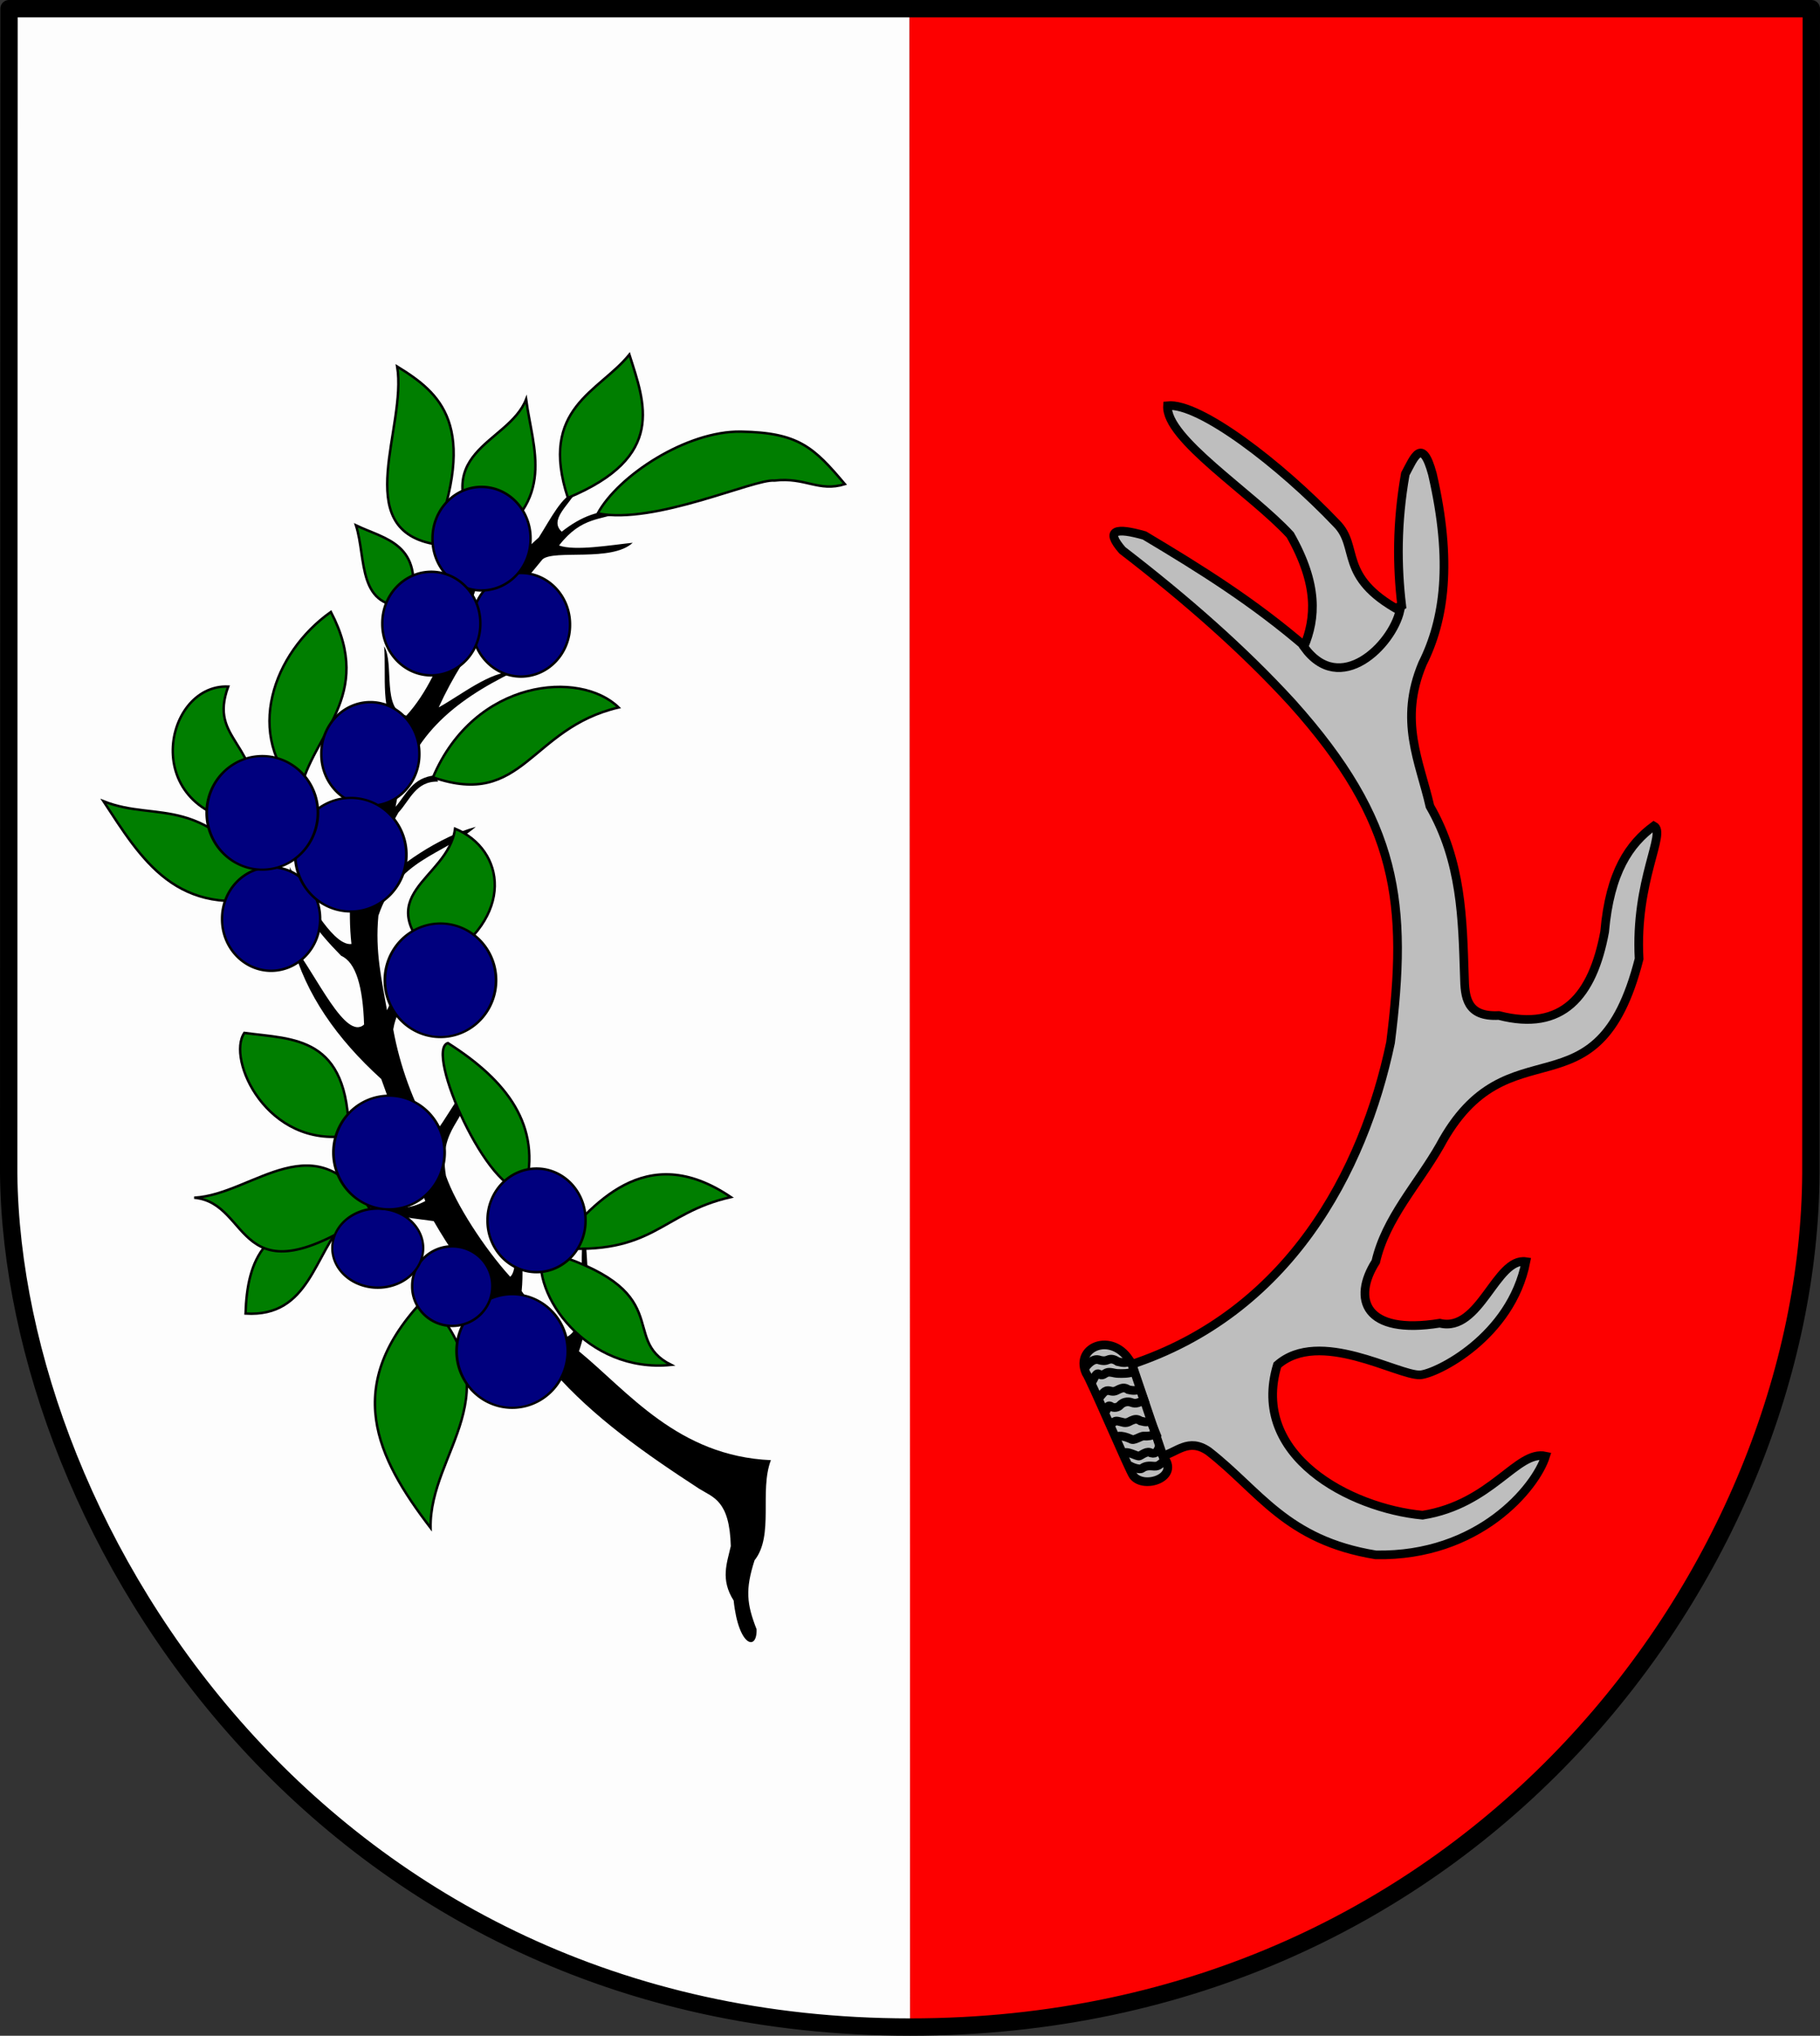 <?xml version="1.0" encoding="UTF-8" standalone="no"?>
<!-- Created with Inkscape (http://www.inkscape.org/) -->
<svg
   xmlns:dc="http://purl.org/dc/elements/1.1/"
   xmlns:cc="http://creativecommons.org/ns#"
   xmlns:rdf="http://www.w3.org/1999/02/22-rdf-syntax-ns#"
   xmlns:svg="http://www.w3.org/2000/svg"
   xmlns="http://www.w3.org/2000/svg"
   xmlns:sodipodi="http://sodipodi.sourceforge.net/DTD/sodipodi-0.dtd"
   xmlns:inkscape="http://www.inkscape.org/namespaces/inkscape"
   id="svg2"
   sodipodi:version="0.32"
   inkscape:version="0.46"
   width="743.451"
   height="831.368"
   version="1.0"
   sodipodi:docname="POL_gmina_Śliwice_COA.svg"
   inkscape:output_extension="org.inkscape.output.svg.inkscape">
  <rect width="100%" height="100%" fill="#333333" stroke="none"/>
  <defs
     id="defs5">
    <inkscape:perspective
       sodipodi:type="inkscape:persp3d"
       inkscape:vp_x="0 : 526.18109 : 1"
       inkscape:vp_y="0 : 1000 : 0"
       inkscape:vp_z="744.09448 : 526.18109 : 1"
       inkscape:persp3d-origin="372.04724 : 350.78739 : 1"
       id="perspective9" />
    <inkscape:perspective
       id="perspective2514"
       inkscape:persp3d-origin="372.04724 : 350.78739 : 1"
       inkscape:vp_z="744.09448 : 526.18109 : 1"
       inkscape:vp_y="0 : 1000 : 0"
       inkscape:vp_x="0 : 526.18109 : 1"
       sodipodi:type="inkscape:persp3d" />
  </defs>
  <sodipodi:namedview
     inkscape:window-height="831"
     inkscape:window-width="1398"
     inkscape:pageshadow="2"
     inkscape:pageopacity="0.0"
     guidetolerance="10.0"
     gridtolerance="10.0"
     objecttolerance="10.0"
     borderopacity="1.0"
     bordercolor="#666666"
     pagecolor="#ffffff"
     id="base"
     showgrid="false"
     inkscape:zoom="0.73651959"
     inkscape:cx="374.16125"
     inkscape:cy="414.28328"
     inkscape:window-x="27"
     inkscape:window-y="3"
     inkscape:current-layer="svg2"
     showguides="true"
     inkscape:guide-bbox="true" />
  <g
     id="g3454"
     transform="translate(1218.127,258.195)">
    <g
       transform="translate(-796.479,0)"
       id="g3285">
      <path
         sodipodi:nodetypes="cccccc"
         id="path2510"
         d="M -50.104,-254.651 L -417.959,-254.651 L -418.104,221.067 L -418.099,221.481 C -416.326,367.043 -289.786,569.639 -49.865,569.63 L -50.104,-254.651 z"
         style="fill:#fdfdfd;fill-opacity:1;fill-rule:nonzero;stroke:none;stroke-width:3.543;stroke-linecap:round;stroke-linejoin:round;stroke-miterlimit:4;stroke-dasharray:none;stroke-dashoffset:0;stroke-opacity:1" />
      <path
         id="path2506"
         d="M -49.865,569.63 C 180.766,569.621 317.116,381.635 318.079,221.067 L 318.26,-254.651 L -50.104,-254.651 L -49.865,569.63 z"
         style="fill:#fd0000;fill-opacity:1;fill-rule:nonzero;stroke:none;stroke-width:3.543;stroke-linecap:round;stroke-linejoin:round;stroke-miterlimit:4;stroke-dasharray:none;stroke-dashoffset:0;stroke-opacity:1" />
      <path
         sodipodi:nodetypes="ccssccc"
         id="path3405"
         d="M -417.959,-254.651 L -418.104,221.067 L -418.099,221.481 C -416.326,367.043 -289.786,569.639 -49.865,569.63 C 180.766,569.621 317.116,381.635 318.079,221.067 L 318.26,-254.651 L -417.959,-254.651 z"
         style="fill:none;fill-opacity:1;fill-rule:nonzero;stroke:#000000;stroke-width:7.087;stroke-linecap:round;stroke-linejoin:round;stroke-miterlimit:4;stroke-dasharray:none;stroke-dashoffset:0;stroke-opacity:1" />
    </g>
    <g
       transform="translate(-794.862,0)"
       style="stroke:#000000;stroke-width:3.543;stroke-miterlimit:4;stroke-dasharray:none;stroke-opacity:1"
       id="g3310">
      <path
         style="fill:#bebebe;fill-opacity:1;fill-rule:evenodd;stroke:#000000;stroke-width:3.543;stroke-linecap:butt;stroke-linejoin:miter;stroke-miterlimit:4;stroke-dasharray:none;stroke-opacity:1"
         d="M 44.232,-39.507 C 66.945,-25.93 88.707,-12.458 110.652,6.502 L 149.318,-10.893 C 147.395,-27.039 147.246,-44.586 150.79,-64.638 C 154.254,-71.088 157.627,-80.157 161.848,-64.638 C 170.142,-28.764 166.779,-5.078 157.827,12.767 C 147.986,36.199 156.672,52.804 160.843,71.073 C 173.837,93.675 174.156,117.07 174.917,140.436 C 175.087,148.989 175.731,157.207 188.99,156.521 C 215.042,163.238 227.348,148.575 232.217,122.341 C 234.339,97.858 242.388,86.412 252.322,79.115 C 257.599,81.908 244.529,101.321 246.291,133.399 C 229.194,200.606 192.802,157.711 164.864,209.8 C 155.908,225.445 142.798,239.309 138.727,257.047 C 128.995,272.295 134.134,287.161 164.864,282.179 C 181.328,286.223 187.779,255.195 200.048,257.047 C 194.054,287.802 163.423,302.892 156.822,303.29 C 147.653,303.627 115.69,284.169 98.516,299.269 C 87.234,336.354 128.329,357.814 157.827,360.59 C 186.164,356.09 196.393,333.935 208.09,336.464 C 204.058,349.301 180.807,377.598 138.727,376.795 C 102.037,370.848 91.221,350.62 70.369,334.453 C 62.104,328.795 57.433,335.12 51.269,336.464 L 38.2,299.269 C 103.227,278.043 133.692,220.254 144.759,167.579 C 151.947,110.623 148.023,77.338 104.548,28.852 C 84.771,7.24 61.245,-13.434 35.184,-33.475 C 27.834,-41.965 32.755,-42.784 44.232,-39.507 z"
         id="path3290"
         sodipodi:nodetypes="cccccccccccccccccccccccccccc" />
      <path
         style="fill:#bebebe;fill-opacity:1;fill-rule:evenodd;stroke:#000000;stroke-width:3.543;stroke-linecap:butt;stroke-linejoin:miter;stroke-miterlimit:4;stroke-dasharray:none;stroke-opacity:1"
         d="M 109.376,5.958 C 114.279,-5.728 115.274,-19.461 103.775,-39.739 C 87.953,-56.936 52.802,-79.092 53.656,-92.51 C 66.61,-93.88 99.68,-68.596 122.643,-44.456 C 132.287,-34.869 123.058,-22.736 148.586,-8.783 C 145.454,5.149 124.109,26.521 109.376,5.958 z"
         id="path3292"
         sodipodi:nodetypes="cccccc" />
      <path
         style="fill:#bebebe;fill-opacity:1;fill-rule:evenodd;stroke:#000000;stroke-width:3.543;stroke-linecap:butt;stroke-linejoin:miter;stroke-miterlimit:4;stroke-dasharray:none;stroke-opacity:1"
         d="M 39.38,299.638 C 32.67,284.951 15.376,291.271 20.342,302.507 C 22.073,304.733 38.117,342.528 39.641,344.495 C 44.042,350.177 58.997,345.122 51.899,336.671 L 39.38,299.638 z"
         id="path3294"
         sodipodi:nodetypes="ccscc" />
      <path
         style="fill:none;fill-opacity:0.75;fill-rule:evenodd;stroke:#000000;stroke-width:3.543;stroke-linecap:butt;stroke-linejoin:miter;stroke-miterlimit:4;stroke-dasharray:none;stroke-opacity:1"
         d="M 19.74,300.669 C 20.975,299.054 23.051,296.592 25.42,297.097 C 27.354,297.722 28.429,297.536 29.346,297.143 C 30.537,296.657 31.687,296.769 33.31,297.864 C 35.522,298.417 37.375,298.643 38.02,297.316 C 39.155,298.271 39.689,300.797 39.975,301.964 C 37.834,302.82 35.333,302.786 33.21,302.7 C 31.792,302.643 30.036,301.842 28.72,302.431 C 27.758,302.861 26.917,303.938 25.642,302.919 C 24.13,302.25 23.742,305.291 22.544,306.351"
         id="path3296"
         sodipodi:nodetypes="ccccccsscc" />
      <path
         sodipodi:nodetypes="ccccccsscc"
         id="path3300"
         d="M 25.559,312.701 C 27.272,311.173 27.72,309.298 30.089,309.803 C 32.023,310.428 32.925,309.547 33.841,309.154 C 35.033,308.669 36.009,308.216 37.632,309.311 C 39.844,309.864 41.567,309.83 42.212,308.503 L 44.08,313.672 C 41.939,314.528 40.896,315.306 38.91,314.549 C 37.493,314.008 35.509,314.27 34.192,315.765 C 33.496,316.556 31.629,317.066 30.355,316.048 C 28.843,315.379 29.247,317.563 28.049,318.623"
         style="fill:none;fill-opacity:0.75;fill-rule:evenodd;stroke:#000000;stroke-width:3.543;stroke-linecap:butt;stroke-linejoin:miter;stroke-miterlimit:4;stroke-dasharray:none;stroke-opacity:1" />
      <path
         sodipodi:nodetypes="ccccccscc"
         id="path3304"
         d="M 30.899,323.186 C 32.612,321.658 32.756,322.094 35.125,322.599 C 37.059,323.223 37.96,322.343 38.877,321.95 C 40.069,321.464 41.044,321.012 42.667,322.107 C 44.88,322.66 45.843,322.777 46.488,321.45 L 48.92,327.357 C 46.779,328.213 46.069,328.363 43.946,328.277 C 42.528,328.22 39.909,330.469 38.635,329.451 C 37.122,328.782 34.044,327.658 32.847,328.718"
         style="fill:none;fill-opacity:0.75;fill-rule:evenodd;stroke:#000000;stroke-width:3.543;stroke-linecap:butt;stroke-linejoin:miter;stroke-miterlimit:4;stroke-dasharray:none;stroke-opacity:1" />
      <path
         style="fill:none;fill-opacity:0.75;fill-rule:evenodd;stroke:#000000;stroke-width:3.543;stroke-linecap:butt;stroke-linejoin:miter;stroke-miterlimit:4;stroke-dasharray:none;stroke-opacity:1"
         d="M 35.391,335.425 C 37.104,333.897 41.226,336.795 42.143,336.402 C 43.335,335.916 45.341,334.107 46.964,335.202 C 49.176,335.755 49.608,334.127 50.253,332.8 L 52.598,338.587 C 50.457,339.443 50.409,340.667 48.285,340.581 C 46.868,340.524 44.981,340.124 43.209,341.472 C 42.371,342.11 39.16,341.168 37.886,340.149"
         id="path3306"
         sodipodi:nodetypes="cccccssc" />
    </g>
    <g
       transform="translate(-803.746,0)"
       id="g3420">
      <path
         style="fill:#000000;fill-opacity:1;fill-rule:evenodd;stroke:none;stroke-width:1px;stroke-linecap:butt;stroke-linejoin:miter;stroke-opacity:1"
         d="M -105.328,407.162 C -109.383,396.796 -109.976,390.908 -106.153,379.017 C -98.089,368.821 -104.308,350.76 -99.476,338.114 C -137.388,336.477 -157.833,310.105 -177.887,293.642 C -171.76,276.087 -174.76,258.533 -175.547,240.978 C -179.116,257.905 -172.226,286.264 -184.832,288.404 C -190.044,283.057 -195.189,277.98 -201.293,269.066 C -200.583,261.794 -201.167,257.11 -201.293,251.511 C -205.926,240.933 -201.835,259.857 -205.975,263.214 C -216.587,251.521 -228.311,233.365 -232.201,222.022 C -235.602,201.839 -222.755,199.333 -223.76,187.105 C -227.435,188.015 -235.463,205.738 -238.283,204.947 C -245.668,191.598 -250.966,177.413 -253.746,162.222 C -252.142,152.042 -244.586,145.432 -238.706,137.817 C -244.57,140.266 -250.434,141.296 -256.298,154.375 C -258.384,142.189 -261.229,130.571 -259.809,115.755 C -252.036,92.681 -233.526,91.08 -220.018,79.475 C -233.94,83.046 -253.818,96.196 -259.521,104.397 C -260.013,94.139 -257.571,83.882 -251.617,73.624 C -246.981,68.654 -244.488,60.699 -235.444,61.019 L -236.403,58.41 C -245.966,59.283 -248.349,66.139 -252.787,71.283 C -248.178,43.19 -228.611,27.917 -204.804,16.279 C -213.777,15.732 -226.203,25.753 -235.175,30.687 C -223.928,5.895 -207.39,-11.767 -192.756,-29.786 C -187.966,-33.868 -164.434,-28.568 -155.92,-36.539 C -164.89,-35.592 -179.519,-33.085 -186.022,-35.426 C -176.628,-47.534 -168.703,-45.557 -160.333,-49.259 C -169.019,-50.481 -177.143,-47.203 -184.909,-41.067 C -190.169,-45.807 -182.094,-51.881 -179.057,-57.451 C -184.795,-55.875 -189.399,-46.36 -194.272,-38.726 C -205.984,-28.193 -214.438,-17.66 -223.529,-7.128 L -216.507,-28.193 C -227.412,-15.706 -231.356,15.448 -248.394,34.064 C -258.572,31.948 -253.177,12.768 -257.468,5.746 C -256.519,17.935 -259.253,33.347 -251.617,39.685 C -266.164,64.074 -273.818,99.79 -270.821,127.324 C -277.367,128.156 -286.804,113.285 -296.089,95.86 C -294.131,110.766 -285.169,121.782 -275.023,132.139 C -269.017,134.77 -266.143,144.708 -265.66,160.227 C -273.206,166.961 -284.906,140.459 -294.918,127.458 C -289.521,147.706 -276.925,165.897 -258.639,182.463 L -240.662,232.306 C -253.332,239.091 -260.45,231.071 -270.342,230.445 C -261.218,238.279 -248.973,238.829 -237.208,240.499 C -224.736,262.161 -207.912,282.358 -188.42,301.834 C -171.926,320.663 -150.681,335.532 -128.734,349.817 C -122.954,353.4 -116.341,354.624 -115.861,373.223 C -117.407,380.151 -120.194,386.769 -114.69,395.459 C -112.691,414.496 -105.004,416.158 -105.328,407.162 z"
         id="path3322"
         sodipodi:nodetypes="cccccccccccccccccccccccccccccccccccccccccccccccccc" />
      <path
         style="fill:#007e00;fill-opacity:1;fill-rule:evenodd;stroke:#000000;stroke-width:1px;stroke-linecap:butt;stroke-linejoin:miter;stroke-opacity:1"
         d="M -231.418,167.772 C -241.119,170.619 -214.73,230.411 -199.961,227.76 C -192.832,201.525 -207.451,182.993 -231.418,167.772 z"
         id="path3406"
         sodipodi:nodetypes="ccc" />
      <path
         style="fill:#007e00;fill-opacity:1;fill-rule:evenodd;stroke:#000000;stroke-width:1px;stroke-linecap:butt;stroke-linejoin:miter;stroke-opacity:1"
         d="M -216.299,-35.847 C -186.861,-53.767 -196.752,-74.711 -199.473,-95.104 C -206.826,-76.392 -241.827,-74.172 -216.299,-35.847 z"
         id="path3389"
         sodipodi:nodetypes="ccc" />
      <path
         style="fill:#007e00;fill-opacity:1;fill-rule:evenodd;stroke:#000000;stroke-width:1px;stroke-linecap:butt;stroke-linejoin:miter;stroke-opacity:1"
         d="M -237.515,-36.091 C -218.844,-84.607 -234.446,-97.647 -252.146,-108.516 C -248.094,-83.873 -271.351,-42.63 -237.515,-36.091 z"
         id="path3391"
         sodipodi:nodetypes="ccc" />
      <path
         style="fill:#007e00;fill-opacity:1;fill-rule:evenodd;stroke:#000000;stroke-width:1px;stroke-linecap:butt;stroke-linejoin:miter;stroke-opacity:1"
         d="M -268.972,-43.651 C -256.94,-37.881 -241.228,-36.318 -246.537,-10.73 C -268.801,-8.89 -264.595,-29.99 -268.972,-43.651 z"
         id="path3393"
         sodipodi:nodetypes="ccc" />
      <path
         style="fill:#007e00;fill-opacity:1;fill-rule:evenodd;stroke:#000000;stroke-width:1px;stroke-linecap:butt;stroke-linejoin:miter;stroke-opacity:1"
         d="M -279.214,-8.292 C -302.778,8.342 -315.119,42.19 -291.895,65.353 C -286.783,41.203 -261.142,26.291 -279.214,-8.292 z"
         id="path3395"
         sodipodi:nodetypes="ccc" />
      <path
         style="fill:#007e00;fill-opacity:1;fill-rule:evenodd;stroke:#000000;stroke-width:1px;stroke-linecap:butt;stroke-linejoin:miter;stroke-opacity:1"
         d="M -235.076,135.095 C -203.402,116.403 -208.131,88.611 -228.492,80.228 C -231.267,101.383 -265.679,106.838 -235.076,135.095 z"
         id="path3399"
         sodipodi:nodetypes="ccc" />
      <path
         style="fill:#007e00;fill-opacity:1;fill-rule:evenodd;stroke:#000000;stroke-width:1px;stroke-linecap:butt;stroke-linejoin:miter;stroke-opacity:1"
         d="M -308.477,78.277 C -307.61,43.836 -329.38,44.666 -321.157,22.19 C -348.302,21.079 -358.601,76.21 -308.477,78.277 z"
         id="path3401"
         sodipodi:nodetypes="ccc" />
      <path
         style="fill:#007e00;fill-opacity:1;fill-rule:evenodd;stroke:#000000;stroke-width:1px;stroke-linecap:butt;stroke-linejoin:miter;stroke-opacity:1"
         d="M -372.123,69.01 C -356.659,92.541 -342.247,117.502 -302.136,107.539 C -331.152,64.194 -349.506,78.035 -372.123,69.01 z"
         id="path3403"
         sodipodi:nodetypes="ccc" />
      <path
         style="fill:#007e00;fill-opacity:1;fill-rule:evenodd;stroke:#000000;stroke-width:1px;stroke-linecap:butt;stroke-linejoin:miter;stroke-opacity:1"
         d="M -314.573,163.626 C -294.447,166.358 -271.969,164.607 -271.898,205.569 C -305.365,210.889 -321.915,174.298 -314.573,163.626 z"
         id="path3408"
         sodipodi:nodetypes="ccc" />
      <path
         style="fill:#007e00;fill-opacity:1;fill-rule:evenodd;stroke:#000000;stroke-width:1px;stroke-linecap:butt;stroke-linejoin:miter;stroke-opacity:1"
         d="M -273.118,240.197 C -286.151,253.581 -287.766,279.872 -314.085,278.238 C -313.394,256.406 -306.658,238.841 -273.118,240.197 z"
         id="path3410"
         sodipodi:nodetypes="ccc" />
      <path
         style="fill:#007e00;fill-opacity:1;fill-rule:evenodd;stroke:#000000;stroke-width:1px;stroke-linecap:butt;stroke-linejoin:miter;stroke-opacity:1"
         d="M -262.388,237.027 C -319.041,274.908 -310.945,233.099 -335.057,230.93 C -310.692,229.693 -285.021,198.427 -262.388,237.027 z"
         id="path3412"
         sodipodi:nodetypes="ccc" />
      <path
         style="fill:#007e00;fill-opacity:1;fill-rule:evenodd;stroke:#000000;stroke-width:1px;stroke-linecap:butt;stroke-linejoin:miter;stroke-opacity:1"
         d="M -240.685,271.898 C -203.414,310.624 -239.069,334.518 -238.49,365.782 C -260.468,337.143 -275.177,307.596 -240.685,271.898 z"
         id="path3414"
         sodipodi:nodetypes="ccc" />
      <path
         style="fill:#007e00;fill-opacity:1;fill-rule:evenodd;stroke:#000000;stroke-width:1px;stroke-linecap:butt;stroke-linejoin:miter;stroke-opacity:1"
         d="M -187.525,251.414 C -146.998,254.629 -144.845,237.267 -115.831,230.686 C -151.093,206.776 -172.865,234.577 -187.525,251.414 z"
         id="path3416"
         sodipodi:nodetypes="ccc" />
      <path
         style="fill:#007e00;fill-opacity:1;fill-rule:evenodd;stroke:#000000;stroke-width:1px;stroke-linecap:butt;stroke-linejoin:miter;stroke-opacity:1"
         d="M -192.889,252.389 C -136.178,268.803 -162.038,288.255 -140.217,299.21 C -174.738,302.785 -197.601,270.168 -192.889,252.389 z"
         id="path3418"
         sodipodi:nodetypes="ccc" />
      <g
         id="g3350"
         transform="translate(0.151,0)"
         style="fill:#00007e;fill-opacity:1;stroke:#000000;stroke-opacity:1">
        <path
           d="M -175.34,240.185 A 20.025,21.002 0 1 1 -215.389,240.185 A 20.025,21.002 0 1 1 -175.34,240.185 z"
           sodipodi:ry="21.00168"
           sodipodi:rx="20.024858"
           sodipodi:cy="240.18542"
           sodipodi:cx="-195.36447"
           id="path3324"
           style="fill:#00007e;fill-opacity:1;fill-rule:evenodd;stroke:#000000;stroke-width:1px;stroke-linecap:butt;stroke-linejoin:miter;stroke-opacity:1"
           sodipodi:type="arc" />
        <path
           transform="matrix(1.094,0,0,0.896,13.497,30.202)"
           d="M -179.247,293.911 A 20.757,25.886 0 1 1 -220.762,293.911 A 20.757,25.886 0 1 1 -179.247,293.911 z"
           sodipodi:ry="25.885792"
           sodipodi:rx="20.757475"
           sodipodi:cy="293.91064"
           sodipodi:cx="-200.00436"
           id="path3326"
           style="fill:#00007e;fill-opacity:1;fill-rule:evenodd;stroke:#000000;stroke-width:1px;stroke-linecap:butt;stroke-linejoin:miter;stroke-opacity:1"
           sodipodi:type="arc" />
        <path
           d="M -213.436,267.048 A 16.362,16.118 0 1 1 -246.159,267.048 A 16.362,16.118 0 1 1 -213.436,267.048 z"
           sodipodi:ry="16.117569"
           sodipodi:rx="16.361774"
           sodipodi:cy="267.04803"
           sodipodi:cx="-229.79745"
           id="path3328"
           style="fill:#00007e;fill-opacity:1;fill-rule:evenodd;stroke:#000000;stroke-width:1px;stroke-linecap:butt;stroke-linejoin:miter;stroke-opacity:1"
           sodipodi:type="arc" />
        <path
           transform="matrix(0.895,0,0,1.002,-28.762,-4.816)"
           d="M -237.856,255.815 A 20.757,16.118 0 1 1 -279.371,255.815 A 20.757,16.118 0 1 1 -237.856,255.815 z"
           sodipodi:ry="16.117569"
           sodipodi:rx="20.757475"
           sodipodi:cy="255.81458"
           sodipodi:cx="-258.61371"
           id="path3330"
           style="fill:#00007e;fill-opacity:1;fill-rule:evenodd;stroke:#000000;stroke-width:1px;stroke-linecap:butt;stroke-linejoin:miter;stroke-opacity:1"
           sodipodi:type="arc" />
        <path
           sodipodi:type="arc"
           style="fill:#00007e;fill-opacity:1;fill-rule:evenodd;stroke:#000000;stroke-width:1px;stroke-linecap:butt;stroke-linejoin:miter;stroke-opacity:1"
           id="path3332"
           sodipodi:cx="-200.00436"
           sodipodi:cy="293.91064"
           sodipodi:rx="20.757475"
           sodipodi:ry="25.885792"
           d="M -179.247,293.911 A 20.757,25.886 0 1 1 -220.762,293.911 A 20.757,25.886 0 1 1 -179.247,293.911 z"
           transform="matrix(1.094,0,0,0.896,-36.809,-50.875)" />
        <path
           transform="matrix(1.094,0,0,0.896,-15.807,-121.206)"
           d="M -179.247,293.911 A 20.757,25.886 0 1 1 -220.762,293.911 A 20.757,25.886 0 1 1 -179.247,293.911 z"
           sodipodi:ry="25.885792"
           sodipodi:rx="20.757475"
           sodipodi:cy="293.91064"
           sodipodi:cx="-200.00436"
           id="path3334"
           style="fill:#00007e;fill-opacity:1;fill-rule:evenodd;stroke:#000000;stroke-width:1px;stroke-linecap:butt;stroke-linejoin:miter;stroke-opacity:1"
           sodipodi:type="arc" />
        <path
           transform="translate(-108.427,-123.08)"
           sodipodi:type="arc"
           style="fill:#00007e;fill-opacity:1;fill-rule:evenodd;stroke:#000000;stroke-width:1px;stroke-linecap:butt;stroke-linejoin:miter;stroke-opacity:1"
           id="path3336"
           sodipodi:cx="-195.36447"
           sodipodi:cy="240.18542"
           sodipodi:rx="20.024858"
           sodipodi:ry="21.00168"
           d="M -175.34,240.185 A 20.025,21.002 0 1 1 -215.389,240.185 A 20.025,21.002 0 1 1 -175.34,240.185 z" />
        <path
           d="M -175.34,240.185 A 20.025,21.002 0 1 1 -215.389,240.185 A 20.025,21.002 0 1 1 -175.34,240.185 z"
           sodipodi:ry="21.00168"
           sodipodi:rx="20.024858"
           sodipodi:cy="240.18542"
           sodipodi:cx="-195.36447"
           id="path3338"
           style="fill:#00007e;fill-opacity:1;fill-rule:evenodd;stroke:#000000;stroke-width:1px;stroke-linecap:butt;stroke-linejoin:miter;stroke-opacity:1"
           sodipodi:type="arc"
           transform="translate(-67.889,-190.48)" />
        <path
           sodipodi:type="arc"
           style="fill:#00007e;fill-opacity:1;fill-rule:evenodd;stroke:#000000;stroke-width:1px;stroke-linecap:butt;stroke-linejoin:miter;stroke-opacity:1"
           id="path3340"
           sodipodi:cx="-200.00436"
           sodipodi:cy="293.91064"
           sodipodi:rx="20.757475"
           sodipodi:ry="25.885792"
           d="M -179.247,293.911 A 20.757,25.886 0 1 1 -220.762,293.911 A 20.757,25.886 0 1 1 -179.247,293.911 z"
           transform="matrix(1.094,0,0,0.896,-52.438,-172.489)" />
        <path
           transform="matrix(1.094,0,0,0.896,-88.58,-189.583)"
           d="M -179.247,293.911 A 20.757,25.886 0 1 1 -220.762,293.911 A 20.757,25.886 0 1 1 -179.247,293.911 z"
           sodipodi:ry="25.885792"
           sodipodi:rx="20.757475"
           sodipodi:cy="293.91064"
           sodipodi:cx="-200.00436"
           id="path3342"
           style="fill:#00007e;fill-opacity:1;fill-rule:evenodd;stroke:#000000;stroke-width:1px;stroke-linecap:butt;stroke-linejoin:miter;stroke-opacity:1"
           sodipodi:type="arc" />
        <path
           transform="translate(-6.349,-243.229)"
           sodipodi:type="arc"
           style="fill:#00007e;fill-opacity:1;fill-rule:evenodd;stroke:#000000;stroke-width:1px;stroke-linecap:butt;stroke-linejoin:miter;stroke-opacity:1"
           id="path3344"
           sodipodi:cx="-195.36447"
           sodipodi:cy="240.18542"
           sodipodi:rx="20.024858"
           sodipodi:ry="21.00168"
           d="M -175.34,240.185 A 20.025,21.002 0 1 1 -215.389,240.185 A 20.025,21.002 0 1 1 -175.34,240.185 z" />
        <path
           d="M -175.34,240.185 A 20.025,21.002 0 1 1 -215.389,240.185 A 20.025,21.002 0 1 1 -175.34,240.185 z"
           sodipodi:ry="21.00168"
           sodipodi:rx="20.024858"
           sodipodi:cy="240.18542"
           sodipodi:cx="-195.36447"
           id="path3346"
           style="fill:#00007e;fill-opacity:1;fill-rule:evenodd;stroke:#000000;stroke-width:1px;stroke-linecap:butt;stroke-linejoin:miter;stroke-opacity:1"
           sodipodi:type="arc"
           transform="translate(-22.467,-278.394)" />
        <path
           transform="translate(-42.98,-243.717)"
           sodipodi:type="arc"
           style="fill:#00007e;fill-opacity:1;fill-rule:evenodd;stroke:#000000;stroke-width:1px;stroke-linecap:butt;stroke-linejoin:miter;stroke-opacity:1"
           id="path3348"
           sodipodi:cx="-195.36447"
           sodipodi:cy="240.18542"
           sodipodi:rx="20.024858"
           sodipodi:ry="21.00168"
           d="M -175.34,240.185 A 20.025,21.002 0 1 1 -215.389,240.185 A 20.025,21.002 0 1 1 -175.34,240.185 z" />
      </g>
      <path
         style="fill:#007e00;fill-opacity:1;fill-rule:evenodd;stroke:#000000;stroke-width:1px;stroke-linecap:butt;stroke-linejoin:miter;stroke-opacity:1"
         d="M -182.404,-54.868 C -194.452,-91.595 -169.648,-98.099 -157.287,-113.393 C -150.966,-93.472 -142.074,-71.637 -182.404,-54.868 z"
         id="path3385"
         sodipodi:nodetypes="ccc" />
      <path
         style="fill:#007e00;fill-opacity:1;fill-rule:evenodd;stroke:#000000;stroke-width:1px;stroke-linecap:butt;stroke-linejoin:miter;stroke-opacity:1"
         d="M -170.211,-48.528 C -161.805,-63.989 -133.882,-82.298 -111.686,-81.924 C -88.145,-81.537 -81.942,-75.491 -69.255,-60.477 C -80.066,-57.151 -85.268,-63.403 -98.03,-61.94 C -106.231,-62.753 -146.848,-43.823 -170.211,-48.528 z"
         id="path3387"
         sodipodi:nodetypes="csccc" />
      <path
         style="fill:#007e00;fill-opacity:1;fill-rule:evenodd;stroke:#000000;stroke-width:1px;stroke-linecap:butt;stroke-linejoin:miter;stroke-opacity:1"
         d="M -237.515,59.256 C -220.426,18.952 -177.371,15.356 -161.676,30.725 C -198.05,39.209 -200.43,72.085 -237.515,59.256 z"
         id="path3397"
         sodipodi:nodetypes="ccc" />
    </g>
  </g>
</svg>
